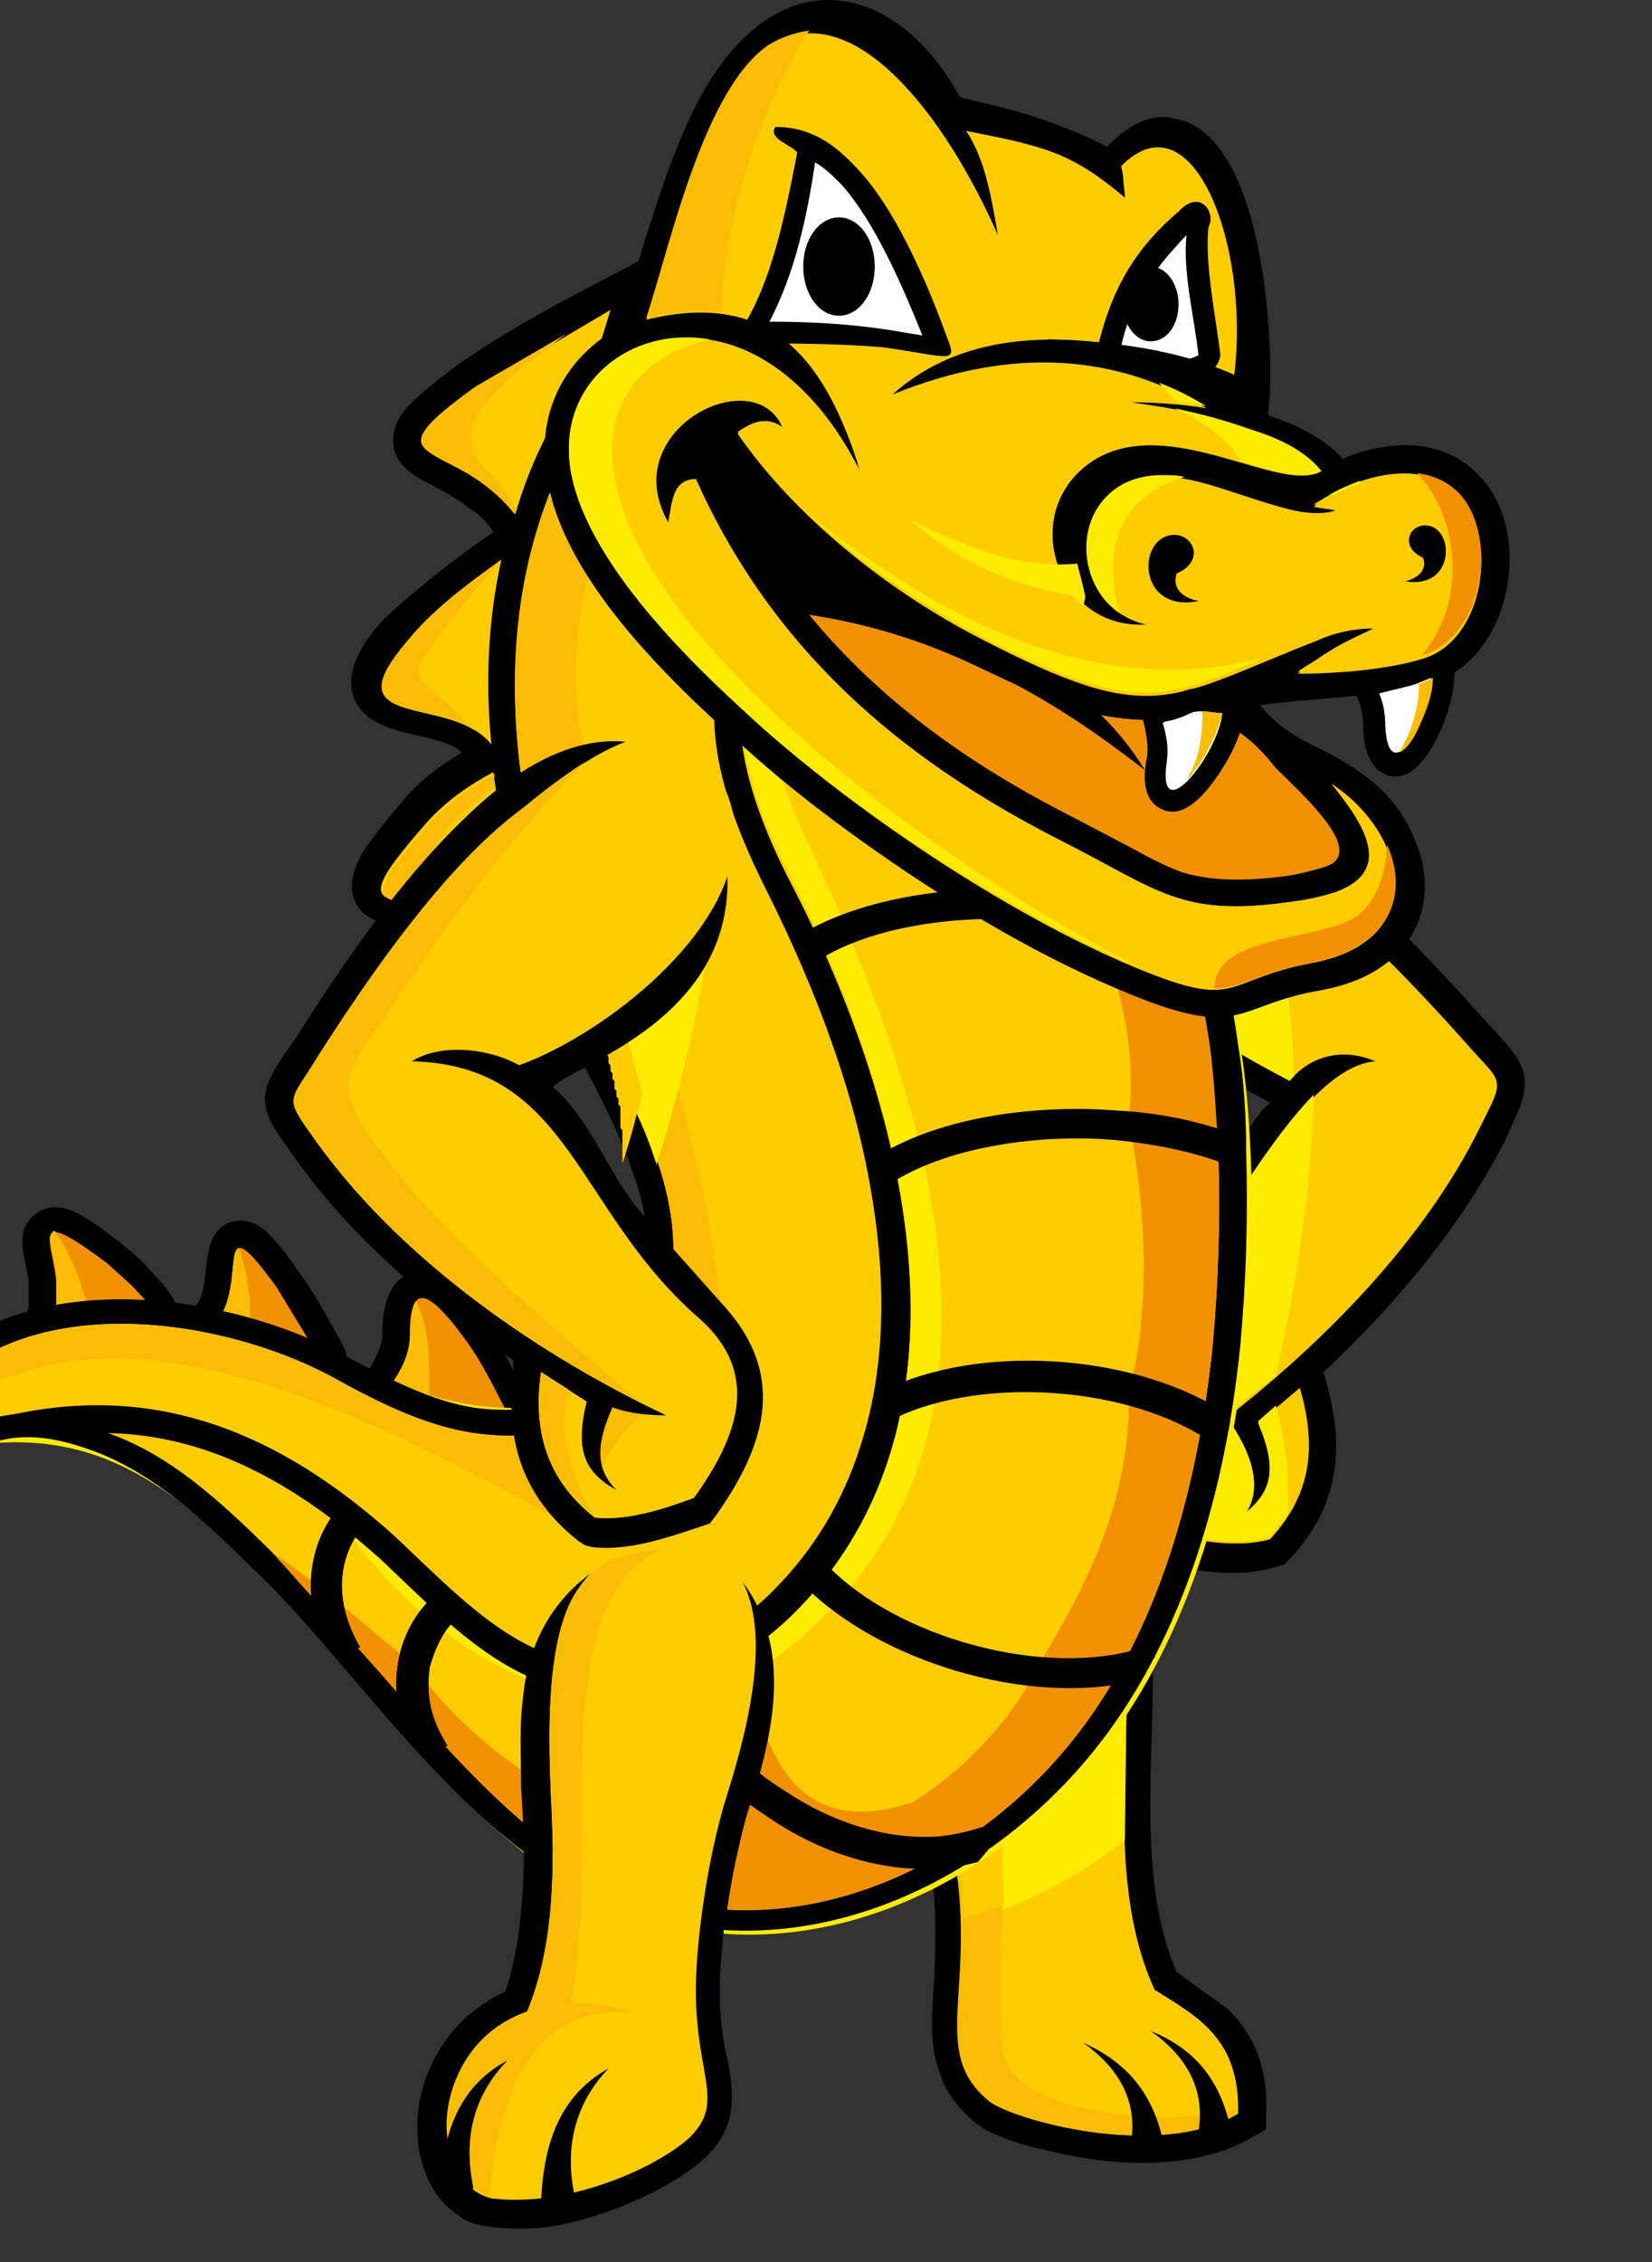 <svg width="76" height="104" viewBox="0 0 76 104" fill="none" xmlns="http://www.w3.org/2000/svg">
<rect x="0" y="0" width="76" height="104" fill="#333333" stroke="none"/>
<g clip-path="url(#clip0_2081_79071)">
<path fill-rule="evenodd" clip-rule="evenodd" d="M58.424 50.694C54.678 48.704 47.55 44.725 47.642 39.932C47.642 39.027 47.916 38.213 48.373 37.4L48.464 37.219L48.647 37.038C49.286 36.495 50.017 36.133 50.748 35.953C53.672 35.139 56.688 36.586 59.064 38.213C62.445 40.565 65.643 43.911 68.384 46.986C69.024 47.71 69.938 48.523 70.121 49.428C70.303 50.423 69.664 51.418 69.298 52.322C67.288 56.301 64.272 59.919 60.891 63.084L60.983 63.446C61.897 66.521 61.622 69.234 59.338 71.676L59.064 71.947L58.698 72.038C56.962 72.58 55.226 72.219 53.49 71.947L53.124 71.857L52.85 71.495C50.017 68.601 48.555 65.526 51.114 61.818C52.028 60.462 52.941 59.014 53.764 57.567C55.135 55.397 56.505 53.045 58.059 51.056L58.424 50.694Z" fill="black"/>
<path fill-rule="evenodd" clip-rule="evenodd" d="M59.342 49.699C51.849 45.719 47.28 41.831 49.473 38.123C53.494 34.867 59.799 39.389 67.383 47.89C69.119 49.88 69.302 49.427 68.114 51.779C65.464 57.205 60.347 62.451 54.407 66.701C55.138 66.34 55.961 65.978 56.692 65.616C57.697 67.153 58.062 68.6 57.24 69.686C58.519 68.691 58.794 67.606 57.88 65.435L59.799 63.807C60.53 66.34 60.438 68.6 58.428 70.771C56.875 71.223 54.864 70.771 53.859 70.59C51.392 68.148 50.113 65.706 52.214 62.541C55.961 57.024 59.799 49.066 63.271 48.794C61.809 48.161 60.256 48.523 59.342 49.699Z" fill="#FFCC00"/>
<path fill-rule="evenodd" clip-rule="evenodd" d="M58.697 63.264L54.403 66.611L56.687 65.525C57.692 67.063 58.058 68.51 57.235 69.595C58.514 68.6 58.789 67.515 57.875 65.345L58.697 64.621C59.154 66.249 59.337 67.877 59.245 69.595L58.423 70.68C56.87 71.133 54.859 70.68 53.854 70.5C51.387 68.058 50.108 65.616 52.209 62.45C54.951 58.381 57.783 53.045 60.433 50.332C60.342 54.854 59.611 59.104 58.697 63.264ZM59.337 49.699C54.677 47.257 51.204 44.815 49.742 42.464V37.941C51.935 36.314 54.768 36.947 58.058 39.117C58.789 42.011 59.52 46.533 59.52 49.518C59.428 49.518 59.337 49.608 59.337 49.699Z" fill="#FFEB00"/>
<path fill-rule="evenodd" clip-rule="evenodd" d="M54.131 90.668L56.507 92.386C57.877 93.743 58.334 95.371 58.243 97.179V97.903L57.603 98.265C56.05 99.169 54.222 99.44 52.486 99.44C50.933 99.44 49.379 99.169 47.917 98.807C47.003 98.626 45.633 98.174 44.902 97.632C44.171 96.999 43.531 96.275 43.257 95.371C42.709 94.014 42.891 92.386 42.983 90.939C43.074 88.859 43.074 87.05 42.709 85.061L42.617 84.427L43.074 83.975L51.024 76.378L53.034 74.389V77.192C53.034 81.443 52.395 86.688 54.131 90.668Z" fill="black"/>
<path fill-rule="evenodd" clip-rule="evenodd" d="M51.84 77.193L43.891 84.79C45.17 91.392 42.703 94.286 45.627 96.638C46.723 97.452 53.303 99.351 56.958 97.18C57.049 93.744 55.13 92.749 53.12 91.483C51.109 87.142 51.84 81.534 51.84 77.193Z" fill="#FFCC00"/>
<path fill-rule="evenodd" clip-rule="evenodd" d="M51.84 77.193L43.891 84.79C44.165 86.147 44.256 87.323 44.256 88.408C46.906 87.684 49.465 86.418 51.749 84.609L51.84 77.193Z" fill="#FFEB00"/>
<path fill-rule="evenodd" clip-rule="evenodd" d="M44.444 84.248L43.805 84.791C45.084 91.393 42.617 94.287 45.541 96.638C46.637 97.452 53.217 99.351 56.872 97.181V97C53.491 97.814 46.181 97.271 46.089 93.925C45.906 90.669 46.272 87.504 45.998 84.248H44.444Z" fill="#FBBC05"/>
<path fill-rule="evenodd" clip-rule="evenodd" d="M53.582 98.807L52.029 98.536C52.303 96.908 51.755 95.28 49.836 93.924C52.303 95.009 53.217 96.817 53.582 98.807ZM56.689 98.265L55.136 97.993C55.41 96.365 54.862 94.737 52.943 93.381C55.41 94.376 56.324 96.184 56.689 98.265Z" fill="black"/>
<path fill-rule="evenodd" clip-rule="evenodd" d="M44.258 88.134V88.406V88.134ZM44.441 84.245L43.984 84.698C43.984 84.788 43.984 84.878 44.076 84.969C44.076 85.059 44.076 85.15 44.167 85.24V86.054C44.167 86.235 44.167 86.416 44.258 86.597V88.225L46.177 87.592L46.086 84.064L44.441 84.245Z" fill="#FFCC00"/>
<path fill-rule="evenodd" clip-rule="evenodd" d="M17.585 61.364C17.585 60.369 17.768 58.922 18.864 58.56C20.326 58.018 21.697 59.917 22.428 61.002C22.976 61.816 23.525 62.721 23.89 63.625C24.347 64.529 25.169 65.615 24.53 66.609C23.982 67.514 22.794 67.243 21.88 67.152C20.601 66.971 19.23 66.609 18.133 65.976C17.402 65.615 16.58 65.162 16.488 64.258C16.397 63.535 16.854 63.173 17.128 62.721C17.402 62.178 17.585 61.816 17.585 61.364Z" fill="black"/>
<path fill-rule="evenodd" clip-rule="evenodd" d="M18.858 61.364C18.858 61.997 18.675 62.54 18.309 63.173C17.761 64.077 17.396 63.987 18.858 64.71C19.771 65.163 20.868 65.525 22.239 65.796C24.249 66.157 23.792 65.886 22.878 64.077C22.422 63.173 21.965 62.359 21.508 61.726C19.497 58.922 18.858 59.194 18.858 61.364Z" fill="#F29100"/>
<path fill-rule="evenodd" clip-rule="evenodd" d="M18.858 61.366C18.858 61.999 18.675 62.541 18.309 63.174C17.761 64.079 17.396 63.988 18.858 64.712C19.132 64.893 19.497 64.983 19.771 65.164C19.68 63.265 19.954 61.366 19.132 59.828C18.949 60.099 18.858 60.642 18.858 61.366Z" fill="#FBBC05"/>
<path fill-rule="evenodd" clip-rule="evenodd" d="M9.082 59.917C9.173 59.827 9.173 59.737 9.265 59.556C9.63 58.47 9.265 56.752 10.544 56.209C11.275 55.938 12.006 56.3 12.463 56.843C12.92 57.295 13.377 57.928 13.742 58.47C14.29 59.194 14.747 60.008 15.204 60.822C15.57 61.545 16.301 62.359 15.844 63.264C15.387 64.168 14.382 64.078 13.559 63.987C12.92 63.897 12.28 63.806 11.64 63.535C10.635 63.173 9.447 62.902 8.991 61.907C8.625 61.274 8.716 60.55 9.082 59.917Z" fill="black"/>
<path fill-rule="evenodd" clip-rule="evenodd" d="M10.178 60.462C9.447 61.819 10.543 62 12.006 62.452C12.554 62.633 13.102 62.723 13.65 62.814C15.204 62.995 14.838 62.723 14.107 61.457L12.737 59.196C9.904 55.307 11.274 58.563 10.178 60.462Z" fill="#F29100"/>
<path fill-rule="evenodd" clip-rule="evenodd" d="M10.176 60.462C9.536 61.547 10.268 61.909 11.364 62.27C11.638 60.642 11.547 59.015 10.998 57.387C10.542 57.477 10.907 59.196 10.176 60.462Z" fill="#FBBC05"/>
<path fill-rule="evenodd" clip-rule="evenodd" d="M1.316 59.104V58.923C1.224 57.928 0.585 56.662 1.59 55.848C2.23 55.306 3.052 55.487 3.692 55.848C4.331 56.21 5.062 56.753 5.611 57.205C6.067 57.567 6.524 57.928 6.89 58.381C7.529 59.104 8.443 59.918 8.169 61.003C7.895 61.998 6.89 62.36 5.976 62.45C5.245 62.541 4.423 62.541 3.692 62.45C2.961 62.36 2.138 62.45 1.59 61.817C1.133 61.275 1.224 60.642 1.316 60.008V59.104Z" fill="black"/>
<path fill-rule="evenodd" clip-rule="evenodd" d="M2.593 59.016V60.011C2.502 61.187 2.319 61.006 3.872 61.096C4.603 61.187 5.243 61.187 5.883 61.096C7.802 60.825 7.07 60.192 6.065 59.107L4.969 58.112C1.131 55.218 2.502 57.207 2.593 59.016Z" fill="#F29100"/>
<path fill-rule="evenodd" clip-rule="evenodd" d="M2.594 59.014V60.009C2.502 61.185 2.319 61.004 3.873 61.094H4.238C3.873 59.195 3.416 57.929 2.502 56.572C2.045 56.844 2.594 57.929 2.594 59.014Z" fill="#FBBC05"/>
<path fill-rule="evenodd" clip-rule="evenodd" d="M22.7 24.465C22.426 24.013 22.061 23.651 21.604 23.38C21.055 22.928 20.507 22.657 19.867 22.295C19.136 21.933 18.405 21.571 18.131 20.667C17.948 19.853 18.314 19.13 18.862 18.587C19.502 17.954 20.324 17.321 21.055 16.778C22.974 15.421 25.259 14.155 27.36 13.07L30.102 11.623L29.188 14.517L25.624 25.37L24.893 27.54L24.345 34.233L24.436 34.776L26.447 43.819L27.452 48.522L24.254 44.905C23.248 43.729 21.878 43.096 20.324 42.825L18.314 42.553C17.583 42.463 16.761 42.282 16.395 41.558C15.938 40.745 16.304 39.931 16.669 39.207C17.218 38.393 17.948 37.489 18.588 36.765C19.319 35.861 20.233 35.228 21.238 34.595C20.964 34.323 20.507 34.142 20.142 34.052C18.954 33.69 17.126 33.6 16.395 32.334C15.664 30.977 16.761 29.44 17.674 28.445C19.249 26.999 20.929 25.669 22.7 24.465Z" fill="black"/>
<path fill-rule="evenodd" clip-rule="evenodd" d="M4.602 60.191C7.8 59.557 11.364 60.1 15.476 62.452C23.517 66.431 28.543 64.984 29.548 59.738C30.645 54.221 27.446 50.875 25.527 45.901C22.238 37.581 20.045 25.914 27.446 16.418C37.315 26.819 55.499 26.909 57.053 48.072C57.601 50.785 59.703 71.134 49.194 82.167C42.798 88.86 32.838 91.573 24.888 85.785C20.045 82.258 16.207 76.56 11.821 72.219C7.891 68.33 4.51 65.707 -1.064 66.431C-1.977 66.521 -2.8 66.431 -2.8 65.617C-2.983 62.542 2.043 60.643 4.602 60.191Z" fill="#FFEB00"/>
<path fill-rule="evenodd" clip-rule="evenodd" d="M28.362 17.502C32.657 21.572 38.048 24.104 42.982 27.179C46.363 29.259 49.379 31.701 51.846 34.866C54.77 38.755 56.324 43.277 56.963 48.071C57.237 49.698 57.329 51.326 57.329 52.954C57.42 55.939 57.329 58.923 57.055 61.908C56.324 69.052 54.131 76.649 49.013 81.985C42.617 88.678 32.657 91.391 24.707 85.603C21.6 83.342 19.041 80.448 16.574 77.554C14.929 75.654 13.376 73.755 11.548 72.037C9.538 70.047 7.254 67.877 4.512 66.791C1.405 65.616 -0.239 65.887 -2.981 67.605C-3.712 68.058 -4.808 68.871 -5.722 68.058C-5.996 67.877 -6.088 67.424 -5.905 66.972C-5.448 65.706 -4.808 64.44 -3.895 63.445C0.766 58.109 10.086 59.285 15.752 62.269C17.853 63.355 20.229 64.711 22.697 64.802C24.433 64.892 26.169 64.621 27.54 63.445C28.636 62.541 29.276 61.184 29.55 59.737C29.915 57.657 29.824 55.758 29.093 53.859C28.179 51.145 26.534 48.613 25.438 45.99C21.783 36.766 20.595 26.365 26.443 17.773L27.265 16.598L28.362 17.502Z" fill="black"/>
<path fill-rule="evenodd" clip-rule="evenodd" d="M27.541 18.406C21.967 26.636 23.155 36.675 26.628 45.538C27.724 48.251 29.369 50.783 30.283 53.497C31.014 55.667 31.197 57.747 30.74 60.008C30.374 61.727 29.643 63.264 28.364 64.349C26.719 65.706 24.709 66.158 22.607 65.977C19.957 65.796 17.49 64.53 15.205 63.264C10.088 60.551 1.316 59.285 -2.979 64.168C-3.71 64.982 -4.35 65.977 -4.715 67.243C-4.806 67.515 -4.35 67.243 -3.527 66.701C-0.512 64.802 1.59 64.44 5.062 65.796C7.804 66.882 10.088 68.871 12.555 71.313C14.292 73.122 15.936 75.021 17.581 76.92C19.957 79.634 22.516 82.618 25.44 84.789C32.841 90.215 42.162 87.592 48.102 81.352C53.036 76.197 55.046 68.781 55.777 61.907C56.053 58.962 56.144 56.002 56.051 53.044C55.96 51.416 55.869 49.789 55.686 48.251C55.046 43.639 53.584 39.298 50.752 35.59C48.467 32.515 45.452 30.254 42.253 28.174C37.228 25.008 31.928 22.567 27.541 18.406Z" fill="#FFCC00"/>
<path fill-rule="evenodd" clip-rule="evenodd" d="M27.721 18.587C27.629 18.497 27.538 18.497 27.538 18.406L27.721 18.587ZM27.538 18.406C21.964 26.636 23.152 36.675 26.624 45.538C27.721 48.251 29.365 50.783 30.279 53.497C31.01 55.667 31.193 57.747 30.736 60.008C30.37 61.727 29.64 63.264 28.36 64.349C26.715 65.706 24.705 66.158 22.603 65.977C19.953 65.796 17.486 64.53 15.202 63.264C10.085 60.551 1.312 59.285 -2.983 64.168C-3.714 64.982 -4.353 65.977 -4.719 67.243C-4.719 67.334 -4.719 67.424 -4.627 67.334C1.86 58.38 14.105 63.355 25.345 69.685C34.665 72.398 33.66 61.907 32.564 55.938C30.827 46.985 26.807 36.313 26.533 32.334C26.259 28.626 27.081 24.647 29.822 20.305H29.64L29.457 20.215L29.274 19.944L29 19.672L28.726 19.491L28.36 19.13L28.177 19.039L27.812 18.678C27.629 18.587 27.629 18.497 27.538 18.406Z" fill="#FBBC05"/>
<path fill-rule="evenodd" clip-rule="evenodd" d="M27.445 47.528C28.451 49.518 29.547 51.417 30.187 53.497V53.588C31.557 49.337 32.471 45.087 32.928 40.836L27.445 47.528Z" fill="#FFEB00"/>
<path fill-rule="evenodd" clip-rule="evenodd" d="M27.445 47.528L27.537 47.619L27.719 47.89V48.071L27.902 48.252V48.433L27.994 48.614V48.885L28.085 48.975V49.247L28.176 49.337V49.608L28.268 49.699V50.06L28.359 50.151V50.422L28.451 50.513V50.784L28.542 50.874V51.869L28.633 51.96V53.497C28.999 52.412 29.273 51.327 29.547 50.241L27.994 44.725L27.445 47.528Z" fill="#FFCC00"/>
<path fill-rule="evenodd" clip-rule="evenodd" d="M0.398 65.076C5.516 64.986 8.897 67.699 12.552 71.317C14.288 73.125 15.933 75.025 17.578 76.924C19.953 79.637 22.512 82.621 25.436 84.792C32.838 90.218 42.158 87.596 48.098 81.355C53.032 76.2 55.043 68.784 55.774 61.911C56.049 58.965 56.141 56.005 56.048 53.048C55.956 51.42 55.865 49.792 55.682 48.255C55.043 43.642 53.581 39.301 50.748 35.593C48.463 32.518 45.448 30.257 42.25 28.177C41.021 27.39 39.772 26.637 38.503 25.916C36.767 26.459 35.305 27.273 34.3 28.539C31.467 32.066 33.386 37.13 35.122 40.658C36.858 44.094 38.32 47.621 39.326 51.329C40.605 56.213 41.153 61.639 39.6 66.433C38.777 69.055 37.407 71.317 35.488 73.216C34.208 74.482 32.746 75.386 31.102 76.019C25.253 77.918 22.146 74.391 18.217 70.683C12.917 65.89 7.252 63.539 0.398 65.076Z" fill="black"/>
<path fill-rule="evenodd" clip-rule="evenodd" d="M4.969 65.888C7.801 66.882 10.086 68.962 12.553 71.404C14.289 73.213 15.934 75.112 17.579 77.011C19.955 79.725 22.513 82.709 25.438 84.88C32.839 90.306 42.16 87.683 48.099 81.443C53.034 76.288 55.044 68.872 55.775 61.999C56.05 59.053 56.142 56.093 56.049 53.136C55.958 51.508 55.866 49.88 55.684 48.342C55.044 43.73 53.582 39.389 50.749 35.681C48.465 32.606 45.449 30.345 42.251 28.265C41.52 27.813 40.698 27.36 39.967 26.908C34.667 28.084 31.834 31.521 36.22 40.293C41.52 50.332 45.632 65.164 36.494 74.208C35.124 75.564 33.479 76.65 31.56 77.283C24.981 79.453 21.508 75.474 17.488 71.676C13.558 68.148 9.538 65.978 4.969 65.888Z" fill="#FFCC00"/>
<path fill-rule="evenodd" clip-rule="evenodd" d="M38.326 27.359C34.214 28.897 32.386 32.514 36.316 40.202C41.524 50.331 45.636 65.163 36.498 74.207C35.128 75.563 33.483 76.649 31.564 77.282C24.985 79.452 21.512 75.473 17.492 71.675C16.852 71.132 16.212 70.589 15.664 70.047C18.588 73.936 23.248 78.548 30.01 78.096C32.295 77.915 34.488 77.282 36.316 75.744C48.652 65.796 41.89 48.884 37.138 38.664C35.128 34.504 34.214 30.073 38.326 27.359Z" fill="#FFEB00"/>
<path fill-rule="evenodd" clip-rule="evenodd" d="M25.612 84.879C28.719 87.14 32.192 87.954 35.573 87.682C35.664 86.687 41.786 83.884 41.878 82.889C36.578 84.607 35.024 80.538 34.293 76.016C33.471 76.558 32.557 77.01 31.552 77.282C29.267 78.005 27.349 78.005 25.704 77.553C25.612 78.186 25.521 78.819 25.521 79.362C25.43 81.171 25.43 82.979 25.612 84.879Z" fill="#F29100"/>
<path fill-rule="evenodd" clip-rule="evenodd" d="M12.547 71.403L17.573 77.011C19.948 79.724 22.507 82.708 25.431 84.879C32.833 90.305 42.153 87.683 48.093 81.442C53.027 76.287 55.038 68.871 55.769 61.998C56.044 59.052 56.136 56.092 56.043 53.135C55.952 51.507 55.86 49.879 55.677 48.342C55.038 43.729 53.576 39.388 50.743 35.68C49.372 33.781 47.727 32.243 45.9 30.887C47.819 34.504 49.007 38.303 49.921 41.83C51.565 44.905 52.296 48.07 51.931 51.507C52.753 55.667 52.936 60.189 51.931 64.078C52.022 69.052 49.921 73.031 47.727 76.649C45.991 80.266 42.062 83.432 38.772 84.336C30.823 87.411 21.776 80.719 19.035 76.558L15.014 73.212C14.192 72.579 13.369 71.946 12.547 71.403Z" fill="#F29100"/>
<path fill-rule="evenodd" clip-rule="evenodd" d="M27.359 16.598L28.09 14.246L21.968 17.864C17.308 21.119 20.14 20.486 22.516 22.476C22.973 22.838 23.339 23.2 23.704 23.652C24.438 21.084 25.681 18.686 27.359 16.598ZM22.699 35.499C21.511 36.132 20.506 36.856 19.684 37.76C15.937 42.011 17.582 41.197 20.689 41.74C22.334 42.011 23.521 42.644 24.527 43.458C23.704 41.016 23.065 38.303 22.699 35.499ZM23.065 25.732C21.42 26.908 19.866 28.083 18.77 29.44C15.115 33.691 20.78 31.882 22.608 34.233C22.334 31.52 22.425 28.626 23.065 25.732Z" fill="#FFCC00"/>
<path fill-rule="evenodd" clip-rule="evenodd" d="M22.789 36.133C20.779 37.67 18.403 39.57 20.413 41.74C17.58 41.288 16.21 41.921 19.773 37.851C20.596 36.947 21.601 36.224 22.789 35.59C22.698 35.771 22.698 35.952 22.789 36.133ZM26.078 15.332C23.246 17.503 20.23 19.492 22.423 21.663C22.972 22.115 23.337 22.748 23.703 23.472L23.611 23.562C23.246 23.11 22.88 22.748 22.423 22.386C20.047 20.397 17.215 21.12 21.875 17.774L26.078 15.332ZM23.063 25.733C21.418 26.908 19.865 28.084 18.768 29.441C15.479 33.239 19.682 32.154 21.875 33.601L21.053 32.787C19.408 31.249 18.768 31.249 19.591 30.074C20.504 28.717 21.784 27.18 23.063 25.733Z" fill="#FBBC05"/>
<path fill-rule="evenodd" clip-rule="evenodd" d="M37.407 42.648C40.514 41.02 44.901 40.658 48.282 40.929C50.749 41.201 53.216 41.834 55.318 43.01L55.957 43.371L55.226 44.638L54.587 44.276C52.668 43.19 50.292 42.557 48.099 42.377C44.992 42.015 40.788 42.377 38.047 43.914L37.407 44.276L36.768 43.01L37.407 42.648ZM40.697 52.958C43.713 51.239 48.007 50.787 51.388 51.059C53.23 51.149 55.048 51.515 56.78 52.144V53.681C55.044 52.958 53.124 52.596 51.297 52.415C48.19 52.144 44.169 52.596 41.428 54.134L40.788 54.495L40.057 53.229L40.697 52.958ZM40.697 63.901C44.992 61.821 51.845 62.183 56.14 64.805C56.505 64.986 56.231 65.167 56.597 65.348L56.505 65.8L56.049 66.162C55.957 66.252 55.957 66.433 55.775 66.343C52.028 63.72 45.266 63.268 41.245 65.167L40.606 65.439L40.423 64.353L40.697 63.901ZM38.047 71.95C41.245 75.296 48.099 77.196 52.576 75.749L53.124 75.296V76.201L52.576 76.743C52.302 76.834 52.485 77.196 52.211 77.286C47.276 78.462 40.423 76.382 36.951 72.855L36.585 72.402L37.59 71.407L38.047 71.95ZM31.559 77.286C32.473 79.366 34.209 81.175 36.128 82.351C38.139 83.707 40.697 84.612 43.164 84.431C44.078 84.34 44.718 84.159 45.54 83.888L45.449 85.064L44.992 85.606C41.702 86.511 38.047 85.425 35.306 83.526C33.204 82.17 31.285 80.18 30.28 77.829L30.006 77.196L31.285 76.653L31.559 77.286ZM20.685 74.754C20.228 75.296 19.954 76.02 19.771 76.653C19.589 78.1 19.863 79.095 20.594 80.27L19.315 80.542L18.858 80.09C17.852 78.1 18.035 75.568 19.497 73.849L19.954 73.307L21.051 74.211L20.685 74.754Z" fill="black"/>
<path fill-rule="evenodd" clip-rule="evenodd" d="M16.664 70.232C15.933 71.137 15.659 72.222 15.75 73.307C15.842 74.212 16.116 74.935 16.573 75.749L15.385 75.93L14.928 75.568C13.923 73.579 14.106 71.046 15.568 69.328L16.024 69.057L16.938 69.78L16.664 70.232ZM23.243 91.576C23.792 89.948 23.974 88.23 24.066 86.602C24.157 85.155 24.066 83.708 23.974 82.17C23.974 80.814 23.883 79.367 24.066 78.01C24.706 71.318 31.833 69.599 33.752 72.222C36.219 75.026 35.945 78.553 34.574 82.803C34.3 83.527 34.117 84.341 33.935 85.155C33.66 86.331 33.478 87.597 33.295 88.772C33.204 89.677 33.112 90.581 33.112 91.486C33.112 92.571 33.204 93.656 33.478 94.741C33.66 95.646 33.752 96.46 33.569 97.364C33.386 98.088 33.021 98.63 32.473 99.173C30.919 100.62 28.087 101.796 25.985 102.248C24.797 102.519 23.426 102.519 22.238 102.338C21.873 102.248 21.416 102.157 21.142 101.886C19.405 100.801 18.949 98.449 19.314 96.55C19.771 94.289 21.233 92.48 23.243 91.576Z" fill="black"/>
<path fill-rule="evenodd" clip-rule="evenodd" d="M26.437 73.305C27.625 71.316 29.726 70.592 31.188 70.773C36.397 71.496 34.752 78.37 33.473 82.439C32.468 85.605 32.011 89.584 32.011 91.483C32.011 95.463 33.381 96.638 31.736 98.266C30.274 99.623 26.163 101.522 22.599 101.07C19.675 100.346 19.583 94.197 24.244 92.569C25.523 89.494 25.523 85.786 25.34 82.53C25.249 80.178 25.066 75.566 26.437 73.305Z" fill="#FFCC00"/>
<path fill-rule="evenodd" clip-rule="evenodd" d="M26.439 73.305C27.536 71.586 28.632 71.496 30.368 71.225C24.886 73.938 27.718 85.062 26.256 92.116C27.444 92.116 28.267 92.207 29.272 92.568C24.886 92.026 22.967 95.643 22.51 100.979C19.768 100.075 19.677 94.106 24.246 92.478C25.525 89.403 25.525 85.695 25.343 82.439C25.251 80.178 25.069 75.566 26.439 73.305Z" fill="#FBBC05"/>
<path fill-rule="evenodd" clip-rule="evenodd" d="M24.889 101.339C25.437 101.249 25.894 101.158 26.442 100.978C25.986 98.897 26.351 96.817 27.996 95.099C25.712 96.365 24.98 98.626 24.889 101.339ZM20.229 100.978C20.777 100.887 21.234 100.797 21.782 100.616C21.325 98.445 21.691 96.456 23.336 94.737C20.96 96.003 20.32 98.355 20.229 100.978ZM23.61 62.541C19.68 59.918 16.117 56.843 13.558 53.226C13.01 52.412 12.188 51.507 12.188 50.513C12.188 49.608 13.01 48.613 13.558 47.799C15.751 44.363 18.31 40.564 21.325 37.67C23.336 35.681 26.168 33.691 29.093 34.143C29.915 34.233 30.646 34.505 31.377 34.957L31.56 35.047L31.742 35.228C32.291 35.952 33.205 37.851 33.296 38.755C34.758 46.624 26.442 48.885 25.437 49.97C27.356 51.688 27.996 54.13 29.732 56.029L33.113 59.828C36.22 63.084 35.306 66.339 32.93 69.686L32.656 70.047L32.382 70.138C30.737 70.68 29.001 71.314 27.265 71.133L26.899 71.042L26.625 70.861C23.975 68.781 23.244 66.159 23.61 62.993V62.541Z" fill="black"/>
<path fill-rule="evenodd" clip-rule="evenodd" d="M23.884 48.975C28.909 47.166 37.773 39.75 31.833 34.233C29.458 32.515 25.437 36.132 23.975 37.218C21.051 39.388 17.944 43.367 14.654 48.522C13.284 50.783 13.009 50.331 14.563 52.502C18.127 57.476 23.975 61.907 30.645 65.073C29.823 65.073 28.909 64.982 28.178 64.711C27.447 66.339 27.356 67.515 28.361 68.51C26.899 67.695 26.442 66.701 26.99 64.44L24.889 63.083C24.523 65.706 25.071 67.967 27.356 69.776C29.001 69.957 30.92 69.233 31.925 68.871C33.935 66.068 35.032 63.174 32.199 60.641C26.442 55.667 26.259 48.975 18.949 48.794C20.228 47.98 22.421 48.161 23.884 48.975Z" fill="#FFCC00"/>
<path fill-rule="evenodd" clip-rule="evenodd" d="M26.168 63.895L24.889 63.081C24.523 65.613 25.071 67.874 27.265 69.593C26.259 67.784 25.62 65.885 26.168 63.895ZM29.64 65.071C29.183 64.98 28.635 64.89 28.178 64.709C27.721 65.794 27.539 66.608 27.721 67.332C28.178 66.518 28.635 65.704 29.64 65.071ZM26.899 35.045C25.62 35.859 24.523 36.763 23.975 37.215C21.051 39.386 17.944 43.365 14.654 48.52C13.284 50.781 13.009 50.329 14.563 52.5C17.944 57.203 23.335 61.363 29.549 64.528C24.889 60.639 20.411 56.75 17.67 53.133C14.928 49.515 15.934 49.515 18.401 45.717C20.868 42.009 23.609 38.391 26.899 35.045Z" fill="#FBBC05"/>
<path fill-rule="evenodd" clip-rule="evenodd" d="M55.042 31.158L57.6 36.132L50.016 37.488L41.152 34.323L40.969 34.142C37.497 31.429 34.756 28.173 32.654 24.375C32.106 23.38 31.375 21.752 31.192 20.667L30.461 14.336L34.025 19.581C36.675 23.38 40.878 26.726 44.99 28.897C47.366 30.072 50.473 31.791 53.214 31.429C53.397 31.429 53.58 31.429 53.762 31.338L55.042 31.158ZM66.738 29.078C67.104 30.977 66.921 32.243 66.098 33.961C65.916 34.323 65.641 34.775 65.367 35.047C65.002 35.499 64.545 35.77 63.997 35.68C62.992 35.499 62.717 34.323 62.717 33.419C62.717 32.785 62.535 32.062 62.169 31.61L61.438 30.615L62.443 29.982L66.464 27.54L66.738 29.078Z" fill="black"/>
<path fill-rule="evenodd" clip-rule="evenodd" d="M61.898 21.029C63.999 20.215 66.375 20.125 68.02 21.843C70.579 24.375 69.573 30.164 66.01 31.339C63.725 32.063 60.436 32.063 57.968 32.425C58.791 33.419 59.613 33.872 60.344 34.233C62.537 35.319 64.273 36.404 65.187 38.846C66.284 41.74 64.913 44.815 60.71 45.538C57.055 46.171 57.146 47.618 52.943 46.081C48.831 44.544 44.627 42.102 41.063 39.66C38.688 38.032 36.403 36.313 34.301 34.414C30.829 31.339 25.895 26.637 25.164 21.934C24.798 19.854 25.346 17.773 26.9 16.236C27.357 15.784 27.814 15.422 28.362 15.151L28.636 14.337C29.458 11.895 30.464 8.006 31.926 5.022C35.489 -2.123 41.155 -1.038 44.17 4.479C46.546 5.022 48.374 5.474 50.932 6.74L51.024 6.649C51.846 5.835 52.943 5.112 54.13 5.474C58.242 6.288 58.699 16.326 58.334 19.04L58.425 19.13C59.796 19.582 60.984 20.215 61.806 21.12L61.898 21.029Z" fill="black"/>
<path fill-rule="evenodd" clip-rule="evenodd" d="M52.762 28.716C48.924 27.902 48.924 21.753 53.584 21.933C56.417 22.024 59.98 24.466 63.27 23.561C62.356 23.471 61.351 23.29 60.437 23.2C62.905 21.572 65.646 21.21 67.108 22.747C68.936 24.647 68.296 29.259 65.555 30.163C63.91 30.706 61.351 30.887 59.706 30.887C60.62 30.163 63.179 29.078 65.006 29.169C63.453 28.536 61.991 28.807 60.62 29.349C53.675 32.063 53.127 33.419 45.086 29.259C40.7 26.998 36.496 23.561 33.938 19.853C34.486 19.492 35.217 19.04 36.039 19.672C34.852 16.417 28.272 19.582 30.739 24.014C30.922 23.109 30.922 22.024 32.019 22.024C35.857 30.616 42.436 35.409 48.832 38.665C53.31 40.926 54.315 42.192 59.341 41.468C60.163 41.378 60.894 41.197 61.443 41.016C64.184 40.021 62.722 37.851 61.26 36.042C64.824 38.394 65.737 43.277 60.346 44.272C56.508 44.995 56.965 46.262 53.31 44.905C47.736 42.825 40.334 38.122 35.034 33.419C32.75 31.339 27.084 26.275 26.262 21.662C25.531 17.412 29.369 14.698 33.389 15.784C35.948 16.507 38.141 18.768 39.603 21.753C38.05 16.779 35.674 13.251 29.734 14.698C30.831 11.352 32.384 4.117 35.4 2.127C39.146 -0.315 43.441 5.202 45.908 10.809C45.634 9.272 45.36 7.373 44.446 6.016C48.101 6.74 49.289 7.011 51.757 9.091C51.665 8.187 51.665 7.915 51.574 7.644C54.863 4.298 57.513 11.262 56.782 17.231C49.381 14.698 44.264 15.241 41.065 18.135C46.639 15.874 51.391 16.326 55.503 18.768C54.355 18.588 53.194 18.497 52.031 18.497C54.589 18.859 55.32 19.04 57.513 19.763C58.975 20.215 60.072 20.848 60.712 21.662C58.975 22.747 53.858 19.04 50.386 21.12C46.731 23.381 48.558 28.988 52.762 28.716Z" fill="#FFCC00"/>
<path fill-rule="evenodd" clip-rule="evenodd" d="M33.207 14.337C32.202 14.247 31.105 14.247 29.734 14.608C30.831 11.262 32.384 4.027 35.4 2.037C35.96 1.707 36.581 1.492 37.227 1.404C35.217 4.479 33.298 9.725 33.207 14.337Z" fill="#FBBC05"/>
<path fill-rule="evenodd" clip-rule="evenodd" d="M54.036 18.767C55.224 19.039 56.046 19.22 57.599 19.762C59.062 20.215 60.158 20.848 60.798 21.662C60.067 22.114 58.605 21.662 57.051 21.209C56.686 20.395 55.681 19.581 54.036 18.767ZM61.163 22.747C61.62 22.476 62.077 22.295 62.534 22.114C62.625 22.204 62.717 22.385 62.808 22.476C62.443 22.747 61.803 22.837 61.163 22.747ZM53.305 17.592C54.036 17.863 54.767 18.225 55.498 18.677C55.041 18.587 54.584 18.496 54.127 18.496C53.853 18.225 53.579 17.863 53.305 17.592Z" fill="#FFEB00"/>
<path fill-rule="evenodd" clip-rule="evenodd" d="M49.93 27.45C49.839 26.908 49.656 26.365 49.565 25.913C46.549 26.184 44.082 24.918 41.523 23.742L45.27 26.636L49.565 28.716C49.748 28.264 49.839 27.902 49.93 27.45Z" fill="#FFEB00"/>
<path fill-rule="evenodd" clip-rule="evenodd" d="M52.762 28.717C48.924 27.903 48.924 21.753 53.584 21.934C55.138 21.934 56.874 22.748 58.701 23.291C60.072 23.653 60.894 23.653 61.443 23.472C61.077 23.381 60.712 23.381 60.437 23.291C62.905 21.663 65.646 21.301 67.108 22.839C68.936 24.738 68.296 29.35 65.555 30.255C63.91 30.797 61.351 30.978 59.706 30.978C61.26 29.712 62.265 29.35 63.179 28.898C62.296 28.895 61.424 29.08 60.62 29.441C53.675 32.154 53.127 33.511 45.086 29.35C40.7 27.089 36.496 23.653 33.938 19.945C34.486 19.583 35.217 19.131 36.039 19.764C34.852 16.508 28.272 19.673 30.739 24.105C30.922 23.201 30.922 22.115 32.019 22.115C35.857 30.617 42.436 35.41 48.832 38.666C53.31 40.927 54.315 42.193 59.341 41.469C60.163 41.379 60.894 41.198 61.443 41.017C64.184 40.022 62.722 37.852 61.26 36.043C64.824 38.394 65.737 43.278 60.346 44.273C56.508 44.996 56.965 46.263 53.31 44.906C47.736 42.826 40.334 38.123 35.034 33.42C32.75 31.34 27.084 26.276 26.262 21.663C25.531 17.412 29.369 14.699 33.389 15.784C35.948 16.508 38.141 18.769 39.603 21.753C39.512 21.573 39.512 21.482 39.42 21.301C42.07 24.738 45.36 26.728 49.289 27.361C50.02 28.175 51.208 28.808 52.762 28.717Z" fill="#FFCC00"/>
<path fill-rule="evenodd" clip-rule="evenodd" d="M63.817 38.847C64.822 41.108 64 43.55 60.345 44.273C57.786 44.725 57.147 45.449 55.867 45.449C55.867 42.917 60.802 43.278 62.446 42.103C63.36 41.379 63.726 40.203 63.817 38.847ZM65.188 21.754C65.919 21.844 66.558 22.116 67.107 22.658C68.934 24.558 68.295 29.17 65.553 30.074C65.462 30.074 65.462 30.074 65.371 30.165C67.472 27.813 67.198 23.834 65.188 21.754Z" fill="#F29100"/>
<path fill-rule="evenodd" clip-rule="evenodd" d="M58.332 30.165C53.397 32.245 52.118 32.878 44.99 29.17C42.249 27.723 39.508 25.823 37.223 23.653C44.99 29.893 52.027 31.973 58.332 30.165ZM51.478 28.175C49.011 26.456 49.559 21.754 53.58 21.844C53.854 21.844 54.22 21.844 54.494 21.935C51.752 22.748 50.656 24.829 51.478 28.175ZM52.575 44.544C47.092 42.283 40.056 37.852 35.03 33.42C32.746 31.34 27.08 26.276 26.258 21.663C25.618 17.593 28.999 14.971 32.654 15.604C29.639 16.327 28.268 18.227 28.177 20.397C27.72 28.718 43.894 40.294 52.575 44.544Z" fill="#FFEB00"/>
<path fill-rule="evenodd" clip-rule="evenodd" d="M63.453 31.884C63.636 32.336 63.727 32.788 63.727 33.331C63.819 35.32 64.641 34.687 65.189 33.421C65.555 32.607 65.829 31.884 65.829 31.16C65.646 31.251 65.372 31.341 65.189 31.431C64.641 31.612 64.093 31.703 63.453 31.884Z" fill="white"/>
<path fill-rule="evenodd" clip-rule="evenodd" d="M64.367 34.597C64.641 34.506 65.007 34.054 65.281 33.421C65.647 32.607 65.921 31.884 65.921 31.16C65.738 31.251 65.555 31.341 65.281 31.431C65.281 32.426 65.007 33.512 64.367 34.597Z" fill="#FBBC05"/>
<path fill-rule="evenodd" clip-rule="evenodd" d="M53.677 24.648C54.773 24.287 55.596 25.734 54.134 26.367C53.951 26.91 54.225 27.452 55.139 27.633C52.489 28.176 52.306 25.101 53.677 24.648ZM65.83 24.196C64.916 23.925 64.277 25.101 65.465 25.643C65.647 26.096 65.373 26.548 64.642 26.729C66.835 27.09 66.927 24.558 65.83 24.196Z" fill="black"/>
<path fill-rule="evenodd" clip-rule="evenodd" d="M37.227 28.266C39.889 28.666 42.477 29.459 44.902 30.617L46.821 31.521C49.014 32.697 50.933 34.054 52.669 35.41C52.121 34.506 51.482 33.692 50.659 32.878C51.573 33.059 52.578 33.149 53.492 33.059C55.776 32.788 57.056 33.24 58.7 35.32C59.98 36.586 62.904 39.209 60.985 39.842C60.359 40.045 59.717 40.197 59.066 40.294C57.513 40.475 55.959 40.565 54.406 40.113C53.675 39.842 52.944 39.48 52.304 39.118L49.38 37.581C44.537 35.139 40.425 32.154 37.227 28.266Z" fill="#F29100"/>
<path fill-rule="evenodd" clip-rule="evenodd" d="M41.891 30.438C44.998 31.071 47.922 32.518 50.663 34.688C51.577 35.412 51.303 36.316 50.115 35.321C47.465 33.241 44.723 31.342 41.891 30.438Z" fill="#F29100"/>
<path fill-rule="evenodd" clip-rule="evenodd" d="M53.122 32.246C53.213 32.246 53.304 32.246 53.396 32.156C53.761 32.065 54.035 31.975 54.401 31.794C55.041 31.523 55.68 31.704 56.32 31.704L57.325 31.794L57.234 32.879C57.142 33.603 56.777 34.417 56.411 35.05C55.863 35.954 54.675 37.763 53.487 37.22C52.573 36.859 52.573 35.683 52.756 34.869C52.847 34.326 52.756 33.965 52.665 33.422L52.391 32.427L53.122 32.246Z" fill="black"/>
<path fill-rule="evenodd" clip-rule="evenodd" d="M53.492 33.24C53.675 33.873 53.766 34.325 53.675 35.048C53.218 38.214 56.051 34.687 56.233 32.787C55.685 32.787 55.137 32.606 54.772 32.787C54.406 32.968 54.132 33.059 53.766 33.149C53.584 33.149 53.492 33.24 53.492 33.24Z" fill="white"/>
<path fill-rule="evenodd" clip-rule="evenodd" d="M54.586 35.861C55.317 35.137 56.048 33.69 56.231 32.786C55.865 32.786 55.591 32.695 55.317 32.695C55.317 33.781 55.226 34.775 54.586 35.861Z" fill="#FBBC05"/>
<path fill-rule="evenodd" clip-rule="evenodd" d="M33.664 15.784C35.4 13.523 36.04 10.268 36.679 7.012C36.405 6.65 35.309 6.379 35.674 5.836C37.319 5.836 38.416 6.65 39.421 7.735C41.157 9.544 42.619 12.89 43.533 15.422C44.081 16.779 43.807 16.417 40.609 15.965C38.416 15.784 36.04 15.784 33.664 15.784Z" fill="black"/>
<path fill-rule="evenodd" clip-rule="evenodd" d="M35.398 14.79C37.226 14.79 38.962 14.881 40.79 15.152L42.435 15.424C41.521 13.162 40.242 10.178 38.688 8.46C38.322 8.098 37.957 7.736 37.5 7.465C37.135 9.907 36.586 12.529 35.398 14.79Z" fill="white"/>
<path fill-rule="evenodd" clip-rule="evenodd" d="M38.598 9.995C39.512 9.995 40.243 10.99 40.243 12.256C40.243 13.522 39.512 14.517 38.598 14.517C37.684 14.517 36.953 13.522 36.953 12.256C36.953 10.99 37.684 9.995 38.598 9.995ZM54.224 9.723C52.305 11.351 51.208 13.16 50.569 15.692C50.386 16.687 51.208 17.139 52.122 16.868C52.944 17.139 53.675 17.501 54.589 17.411C55.32 17.411 56.051 17.049 56.142 16.326C55.96 14.698 55.411 12.165 55.594 10.447C55.96 9.814 55.229 8.638 54.224 9.723Z" fill="black"/>
<path fill-rule="evenodd" clip-rule="evenodd" d="M55.134 16.325C54.951 14.607 54.403 12.527 54.586 10.809C53.124 12.346 52.027 13.793 51.57 15.964V16.054H51.936L52.21 15.964L52.484 16.054C53.124 16.235 53.855 16.597 54.586 16.597C54.586 16.506 55.043 16.416 55.134 16.325Z" fill="white"/>
<path fill-rule="evenodd" clip-rule="evenodd" d="M55.772 17.773L56.777 17.23C54.127 16.054 51.203 15.693 48.188 15.602C48.736 15.873 49.375 16.145 49.924 16.326L55.772 17.773ZM52.939 12.256C53.67 12.256 54.218 13.07 54.218 13.974C54.218 14.969 53.67 15.693 52.939 15.693C52.208 15.693 51.66 14.879 51.66 13.974C51.569 12.979 52.208 12.256 52.939 12.256Z" fill="black"/>
</g>
<defs>
<clipPath id="clip0_2081_79071">
<rect width="76" height="104" fill="white"/>
</clipPath>
</defs>
</svg>
